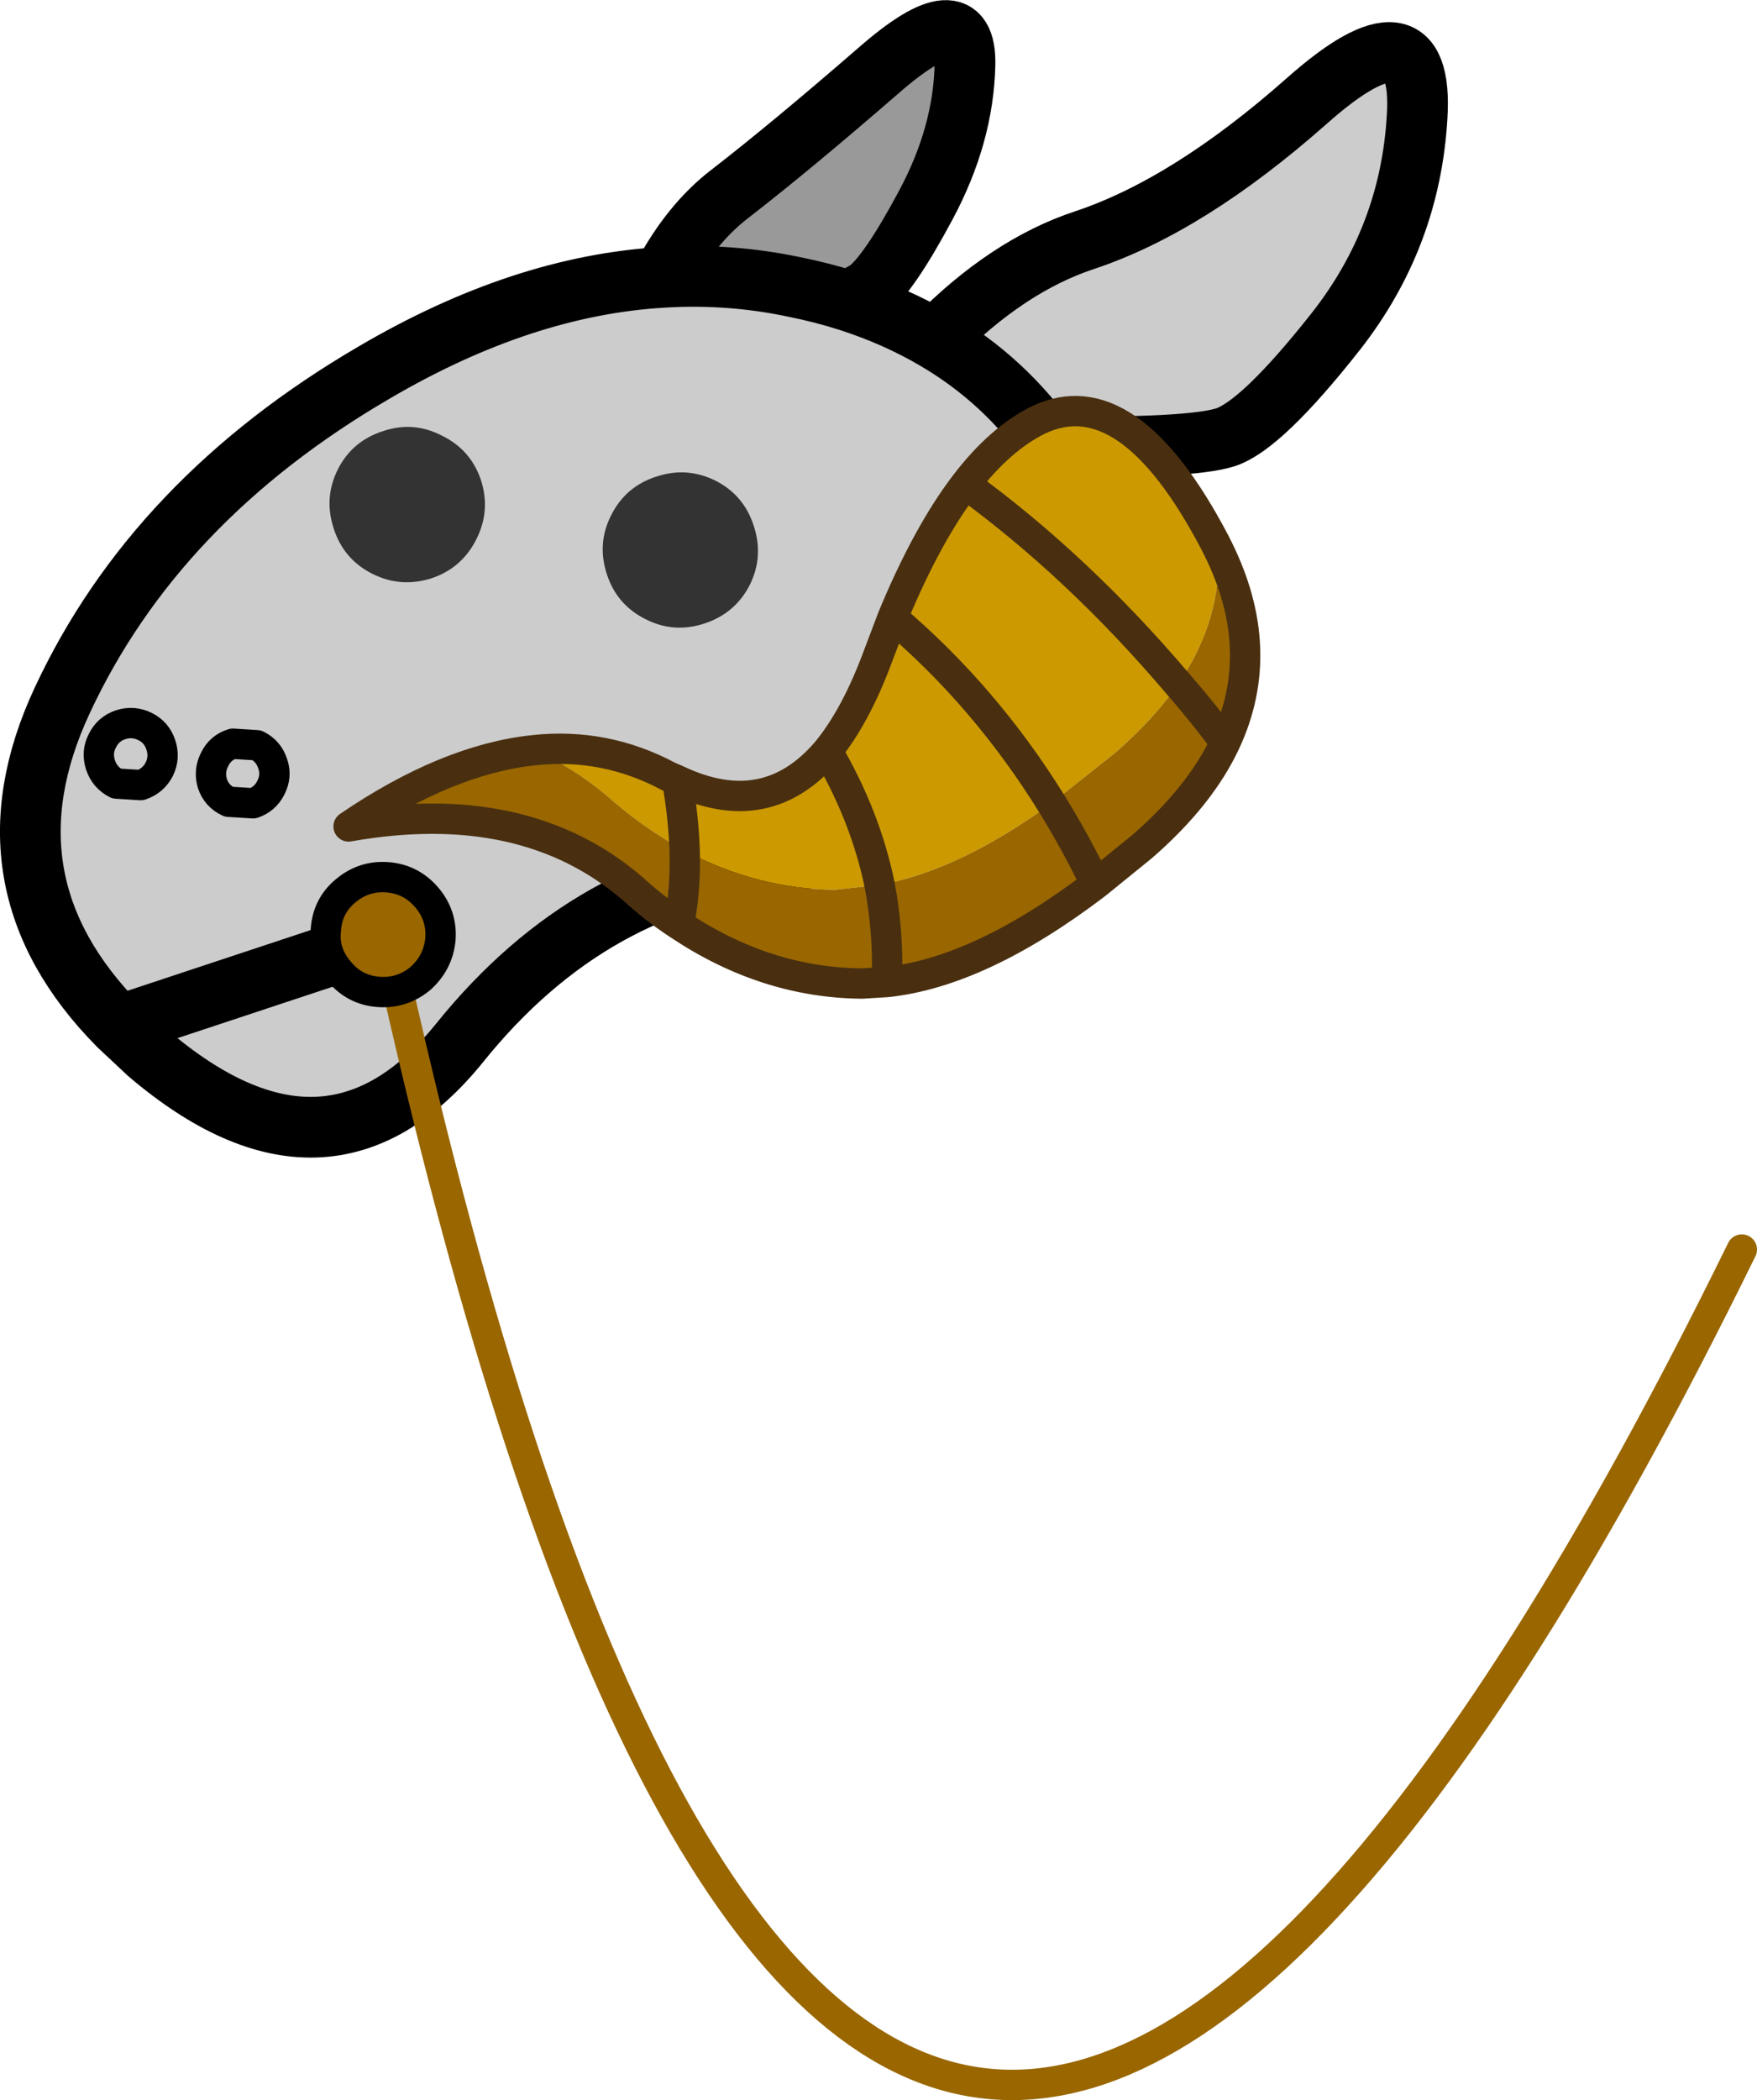 <?xml version="1.0" encoding="UTF-8" standalone="no"?>
<svg xmlns:xlink="http://www.w3.org/1999/xlink" height="276.75px" width="231.6px" xmlns="http://www.w3.org/2000/svg">
  <g transform="matrix(1.0, 0.0, 0.0, 1.0, -14.45, -24.75)">
    <path d="M101.75 61.3 Q105.5 54.25 110.65 50.3 118.6 44.15 130.25 34.05 141.85 23.9 141.65 33.25 141.45 42.5 136.5 51.75 131.55 61.0 128.75 63.05 L126.3 64.4 Q122.85 63.3 119.1 62.55 110.55 60.75 101.75 61.3" fill="#999999" fill-rule="evenodd" stroke="none"/>
    <path d="M126.3 64.4 Q132.5 66.4 137.7 69.45 147.25 59.75 157.4 56.4 171.1 51.85 186.65 38.1 202.2 24.3 201.25 40.1 200.35 55.9 190.55 68.4 180.7 80.9 175.9 82.4 171.1 83.85 153.0 83.6 L156.45 89.45 Q167.2 110.85 154.9 123.4 142.6 135.9 117.55 138.25 92.45 140.55 75.05 162.15 57.65 183.7 34.0 163.55 L30.1 159.9 Q11.45 141.05 22.65 117.05 34.95 90.65 63.75 73.85 83.25 62.4 101.75 61.3 110.55 60.75 119.1 62.55 122.85 63.3 126.3 64.4 M108.8 88.1 Q105.0 86.2 100.95 87.55 96.9 88.85 95.0 92.65 93.1 96.4 94.45 100.45 95.75 104.45 99.55 106.35 103.3 108.25 107.35 106.9 111.4 105.55 113.3 101.8 115.15 98.05 113.8 94.0 112.5 90.0 108.8 88.1 M153.0 83.6 Q146.95 74.85 137.7 69.45 146.95 74.85 153.0 83.6 M64.95 81.55 Q60.85 82.85 58.95 86.65 57.1 90.4 58.45 94.45 59.75 98.45 63.5 100.35 67.25 102.25 71.35 100.95 75.35 99.6 77.25 95.8 79.15 92.05 77.85 88.0 76.5 84.0 72.7 82.15 68.95 80.2 64.95 81.55 M29.8 128.0 L33.0 128.2 Q34.65 127.65 35.45 126.1 36.2 124.55 35.65 122.9 35.1 121.25 33.6 120.5 32.0 119.7 30.35 120.25 28.7 120.8 27.95 122.35 27.15 123.85 27.7 125.55 28.25 127.2 29.8 128.0 28.25 127.2 27.7 125.55 27.15 123.85 27.95 122.35 28.7 120.8 30.35 120.25 32.0 119.7 33.6 120.5 35.1 121.25 35.65 122.9 36.2 124.55 35.45 126.1 34.65 127.65 33.0 128.2 L29.8 128.0 M48.3 122.95 L45.15 122.75 Q43.5 123.25 42.75 124.8 41.95 126.35 42.45 128.0 43.0 129.65 44.6 130.4 L47.8 130.6 Q49.4 130.05 50.15 128.55 50.95 127.0 50.4 125.4 49.85 123.7 48.3 122.95 49.85 123.7 50.4 125.4 50.95 127.0 50.15 128.55 49.4 130.05 47.8 130.6 L44.6 130.4 Q43.0 129.65 42.45 128.0 41.95 126.35 42.75 124.8 43.5 123.25 45.15 122.75 L48.3 122.95 M62.7 149.1 L30.1 159.9 62.7 149.1" fill="#cccccc" fill-rule="evenodd" stroke="none"/>
    <path d="M108.8 88.1 Q112.5 90.0 113.8 94.0 115.15 98.05 113.3 101.8 111.4 105.55 107.35 106.9 103.3 108.25 99.55 106.35 95.75 104.45 94.45 100.45 93.1 96.4 95.0 92.65 96.9 88.85 100.95 87.55 105.0 86.2 108.8 88.1 M64.95 81.55 Q68.95 80.2 72.7 82.15 76.5 84.0 77.85 88.0 79.15 92.05 77.25 95.8 75.35 99.6 71.35 100.95 67.25 102.25 63.5 100.35 59.75 98.45 58.45 94.45 57.1 90.4 58.95 86.65 60.85 82.85 64.95 81.55" fill="#333333" fill-rule="evenodd" stroke="none"/>
    <path d="M126.3 64.4 Q132.5 66.4 137.7 69.45 147.25 59.75 157.4 56.4 171.1 51.85 186.65 38.1 202.2 24.3 201.25 40.1 200.35 55.9 190.55 68.4 180.7 80.9 175.9 82.4 171.1 83.85 153.0 83.6 L156.45 89.45 Q167.2 110.85 154.9 123.4 142.6 135.9 117.55 138.25 92.45 140.55 75.05 162.15 57.65 183.7 34.0 163.55 L30.1 159.9 Q11.45 141.05 22.65 117.05 34.95 90.65 63.75 73.85 83.25 62.4 101.75 61.3 105.5 54.25 110.65 50.3 118.6 44.15 130.25 34.05 141.85 23.9 141.65 33.25 141.45 42.5 136.5 51.75 131.55 61.0 128.75 63.05 L126.3 64.4 Q122.85 63.3 119.1 62.55 110.55 60.75 101.75 61.3 M137.7 69.45 Q146.95 74.85 153.0 83.6 M30.1 159.9 L62.7 149.1" fill="none" stroke="#000000" stroke-linecap="round" stroke-linejoin="round" stroke-width="8.0"/>
    <path d="M48.3 122.95 Q49.85 123.7 50.4 125.4 50.95 127.0 50.15 128.55 49.4 130.05 47.8 130.6 L44.6 130.4 Q43.0 129.65 42.45 128.0 41.95 126.35 42.75 124.8 43.5 123.25 45.15 122.75 L48.3 122.95 M29.8 128.0 Q28.25 127.2 27.7 125.55 27.15 123.85 27.95 122.35 28.7 120.8 30.35 120.25 32.0 119.7 33.6 120.5 35.1 121.25 35.65 122.9 36.2 124.55 35.45 126.1 34.65 127.65 33.0 128.2 L29.8 128.0" fill="none" stroke="#000000" stroke-linecap="round" stroke-linejoin="round" stroke-width="4.0"/>
    <path d="M104.7 136.85 Q104.55 132.4 103.7 127.55 104.55 132.4 104.7 136.85 99.4 134.0 94.35 129.55 89.95 125.85 84.85 123.6 94.2 122.6 102.55 127.05 L103.7 127.55 Q115.5 133.15 123.5 123.7 128.55 132.35 130.4 141.35 128.55 132.35 123.5 123.7 127.25 119.1 130.15 111.3 L132.1 106.15 Q144.3 116.5 153.05 130.6 144.3 116.5 132.1 106.15 136.65 95.15 141.7 88.55 146.25 82.6 151.3 80.1 163.15 74.4 174.6 96.25 L175.0 97.05 Q175.6 106.3 169.75 114.9 166.55 119.5 161.45 123.95 L153.05 130.6 Q140.8 139.5 130.4 141.35 L124.5 142.0 Q114.25 141.9 104.7 136.85 M169.75 114.9 Q156.55 99.35 141.7 88.55 156.55 99.35 169.75 114.9" fill="#cc9900" fill-rule="evenodd" stroke="none"/>
    <path d="M104.7 136.85 Q114.25 141.9 124.5 142.0 L130.4 141.35 Q131.6 147.75 131.35 154.15 131.6 147.75 130.4 141.35 140.8 139.5 153.05 130.6 L161.45 123.95 Q166.55 119.5 169.75 114.9 175.6 106.3 175.0 97.05 181.65 110.45 175.95 122.6 172.65 129.65 165.0 136.3 L158.9 141.25 Q156.15 135.6 153.05 130.6 156.15 135.6 158.9 141.25 143.65 152.85 131.35 154.15 L128.1 154.35 Q115.4 154.25 103.95 146.6 100.8 144.55 97.9 141.9 83.6 129.55 60.4 133.65 73.4 124.8 84.85 123.6 89.95 125.85 94.35 129.55 99.4 134.0 104.7 136.85 104.85 141.9 103.95 146.6 104.85 141.9 104.7 136.85 M169.75 114.9 Q172.95 118.55 175.95 122.6 172.95 118.55 169.75 114.9" fill="#996600" fill-rule="evenodd" stroke="none"/>
    <path d="M103.7 127.55 Q104.55 132.4 104.7 136.85 104.85 141.9 103.95 146.6 115.4 154.25 128.1 154.35 L131.35 154.15 Q131.6 147.75 130.4 141.35 128.55 132.35 123.5 123.7 115.5 133.15 103.7 127.55 L102.55 127.05 Q94.2 122.6 84.85 123.6 73.4 124.8 60.4 133.65 83.6 129.55 97.9 141.9 100.8 144.55 103.95 146.6 M153.05 130.6 Q144.3 116.5 132.1 106.15 L130.15 111.3 Q127.25 119.1 123.5 123.7 M141.7 88.55 Q156.55 99.35 169.75 114.9 172.95 118.55 175.95 122.6 172.65 129.65 165.0 136.3 L158.9 141.25 Q143.65 152.85 131.35 154.15 M175.0 97.05 L174.6 96.25 Q163.15 74.4 151.3 80.1 146.25 82.6 141.7 88.55 136.65 95.15 132.1 106.15 M153.05 130.6 Q156.15 135.6 158.9 141.25 M175.0 97.05 Q181.65 110.45 175.95 122.6" fill="none" stroke="#492f10" stroke-linecap="round" stroke-linejoin="round" stroke-width="4.0"/>
    <path d="M65.8 150.25 Q127.1 427.65 244.05 189.4" fill="none" stroke="#996600" stroke-linecap="round" stroke-linejoin="round" stroke-width="4.0"/>
    <path d="M60.05 142.1 Q62.45 140.1 65.55 140.35 68.65 140.6 70.7 143.0 72.75 145.4 72.5 148.55 72.2 151.6 69.85 153.7 67.4 155.7 64.3 155.45 61.2 155.2 59.2 152.8 57.05 150.3 57.4 147.3 57.6 144.1 60.05 142.1" fill="#996600" fill-rule="evenodd" stroke="none"/>
    <path d="M60.05 142.1 Q62.45 140.1 65.55 140.35 68.65 140.6 70.7 143.0 72.75 145.4 72.5 148.55 72.2 151.6 69.85 153.7 67.4 155.7 64.3 155.45 61.2 155.2 59.2 152.8 57.05 150.3 57.4 147.3 57.6 144.1 60.05 142.1 Z" fill="none" stroke="#000000" stroke-linecap="round" stroke-linejoin="round" stroke-width="4.0"/>
  </g>
</svg>
